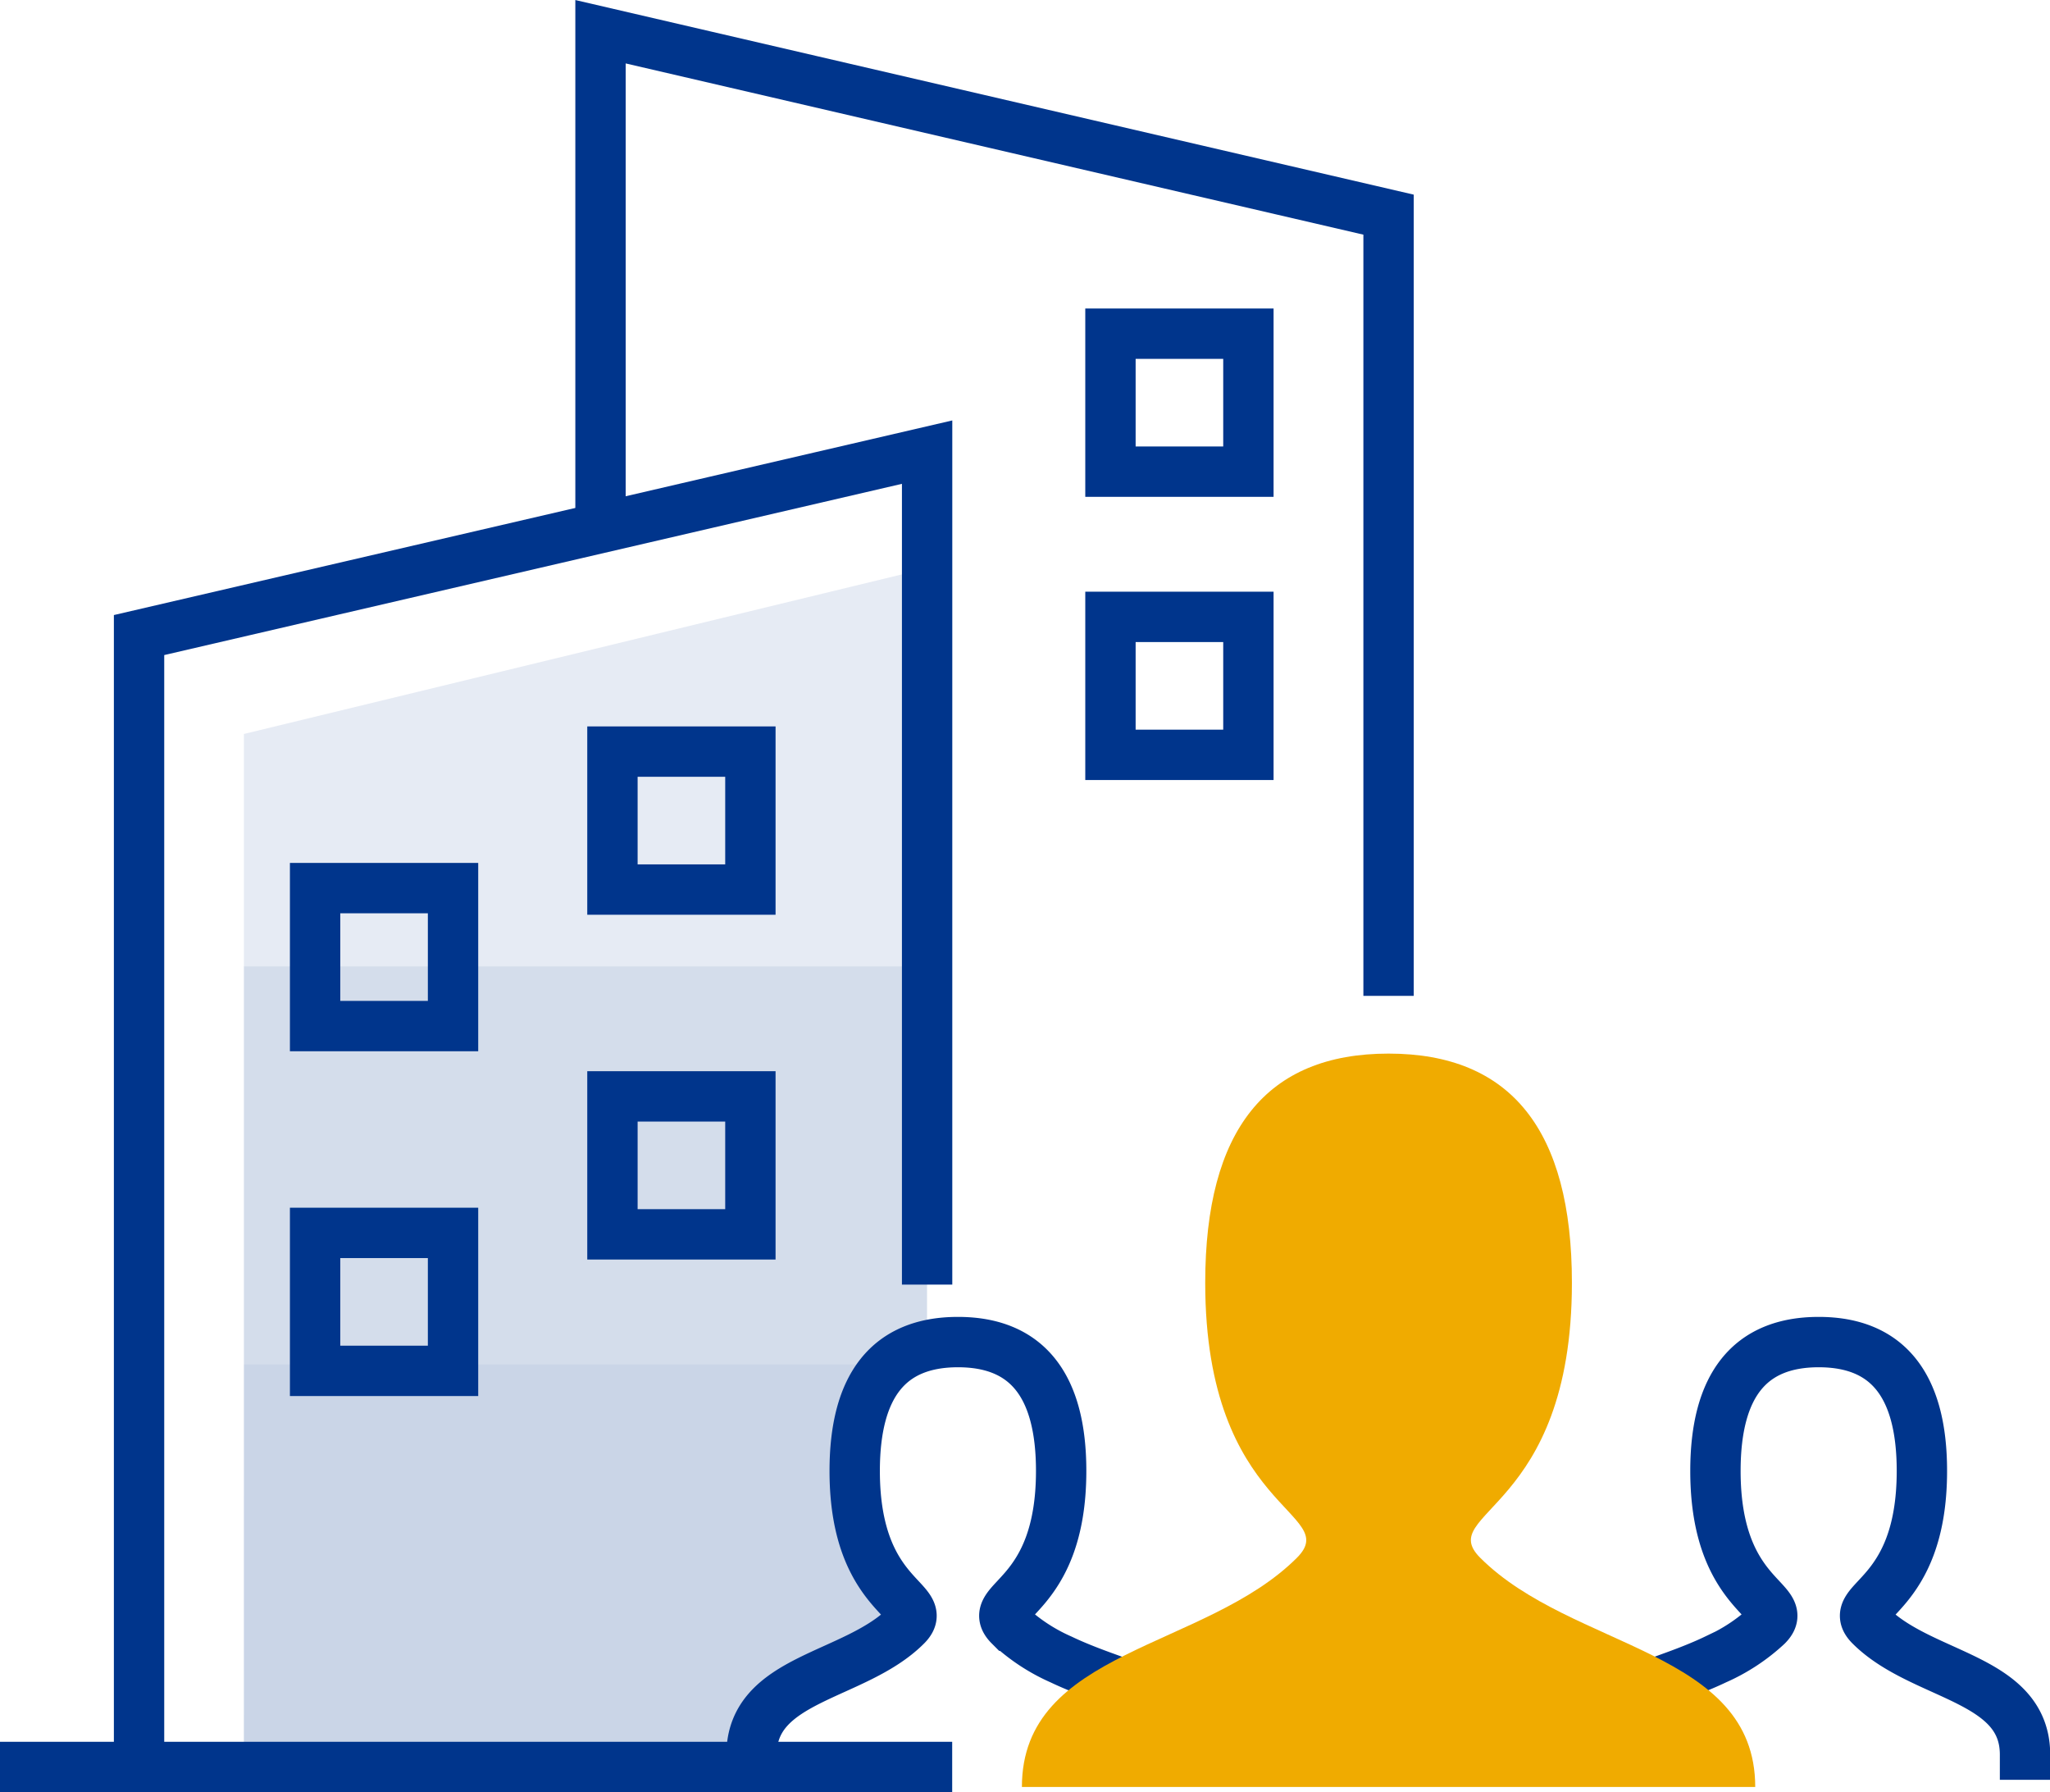 <?xml version="1.0" encoding="UTF-8"?>
<svg xmlns="http://www.w3.org/2000/svg" width="81.422" height="71.168" viewBox="0 0 81.422 71.168">
  <g id="grandes-entreprises" transform="translate(-4866.467 616.802)">
    <g id="Groupe_101" data-name="Groupe 101">
      <path id="Tracé_161" data-name="Tracé 161" d="M4903.287-578.427h-27.133v15.807h27.133v-15.807Z" fill="#00358c" opacity="0.17"></path>
      <path id="Tracé_162" data-name="Tracé 162" d="M4876.153-546.944l20.165-.179,1.479-2.477,4.665-2.643-1.75-3.691.125-5.209,2.45-1.478h-27.133Z" fill="#00358c" opacity="0.21"></path>
      <path id="Tracé_163" data-name="Tracé 163" d="M4903.287-594.234l-27.133,6.579v9.228h27.133Z" fill="#00358c" opacity="0.1"></path>
    </g>
    <path id="Tracé_164" data-name="Tracé 164" d="M4896.318-547.123c0-3.072,4.1-3.072,6.144-5.12,1.024-1.024-2.048-1.024-2.048-6.144q0-5.118,4.1-5.119t4.1,5.119c0,5.12-3.072,5.12-2.048,6.144a7.346,7.346,0,0,0,2.045,1.341q.645.31,1.652.676" fill="none" stroke="#00358c" stroke-linecap="square" stroke-miterlimit="10.667" stroke-width="2"></path>
    <path id="Tracé_165" data-name="Tracé 165" d="M4932.951-550.226q1.008-.366,1.653-.676a7.36,7.36,0,0,0,2.045-1.341c1.024-1.024-2.048-1.024-2.048-6.144q0-5.118,4.1-5.119t4.1,5.119c0,5.12-3.072,5.12-2.048,6.144,2.048,2.048,6.144,2.048,6.144,5.12" fill="none" stroke="#00358c" stroke-linecap="square" stroke-miterlimit="10.667" stroke-width="2"></path>
    <path id="Tracé_166" data-name="Tracé 166" d="M4871.99-546.633v-44.95l31.3-7.264v32.058" fill="none" stroke="#00358c" stroke-linecap="square" stroke-miterlimit="10.667" stroke-width="2"></path>
    <path id="Tracé_167" data-name="Tracé 167" d="M4884.461-546.633" fill="none" stroke="#00358c" stroke-linecap="square" stroke-miterlimit="10.667" stroke-width="2"></path>
    <rect id="Rectangle_149" data-name="Rectangle 149" width="5.479" height="5.479" transform="translate(4910.572 -603.551)" fill="none" stroke="#00358c" stroke-linecap="square" stroke-miterlimit="10.667" stroke-width="2"></rect>
    <rect id="Rectangle_150" data-name="Rectangle 150" width="5.479" height="5.479" transform="translate(4910.572 -592.305)" fill="none" stroke="#00358c" stroke-linecap="square" stroke-miterlimit="10.667" stroke-width="2"></rect>
    <rect id="Rectangle_151" data-name="Rectangle 151" width="5.479" height="5.479" transform="translate(4890.792 -586.955)" fill="none" stroke="#00358c" stroke-linecap="square" stroke-miterlimit="10.667" stroke-width="2"></rect>
    <rect id="Rectangle_152" data-name="Rectangle 152" width="5.479" height="5.479" transform="translate(4878.982 -581.534)" fill="none" stroke="#00358c" stroke-linecap="square" stroke-miterlimit="10.667" stroke-width="2"></rect>
    <rect id="Rectangle_153" data-name="Rectangle 153" width="5.479" height="5.479" transform="translate(4890.792 -573.263)" fill="none" stroke="#00358c" stroke-linecap="square" stroke-miterlimit="10.667" stroke-width="2"></rect>
    <rect id="Rectangle_154" data-name="Rectangle 154" width="5.479" height="5.479" transform="translate(4878.982 -567.842)" fill="none" stroke="#00358c" stroke-linecap="square" stroke-miterlimit="10.667" stroke-width="2"></rect>
    <path id="Tracé_168" data-name="Tracé 168" d="M4907.055-545.839c0-5.461,7.281-5.461,10.922-9.1,1.821-1.821-3.641-1.821-3.641-10.923q0-9.1,7.282-9.1t7.282,9.1c0,9.1-5.462,9.1-3.641,10.923,3.641,3.641,10.922,3.641,10.922,9.1" fill="#f0ab00"></path>
    <line id="Ligne_69" data-name="Ligne 69" x1="35.819" transform="translate(4867.467 -546.633)" fill="none" stroke="#00358c" stroke-linecap="square" stroke-miterlimit="10.667" stroke-width="2"></line>
    <path id="Tracé_169" data-name="Tracé 169" d="M4921.618-578.254v-30.024l-31.3-7.264v18.506" fill="none" stroke="#00358c" stroke-linecap="square" stroke-miterlimit="10.667" stroke-width="2"></path>
  </g>
</svg>
